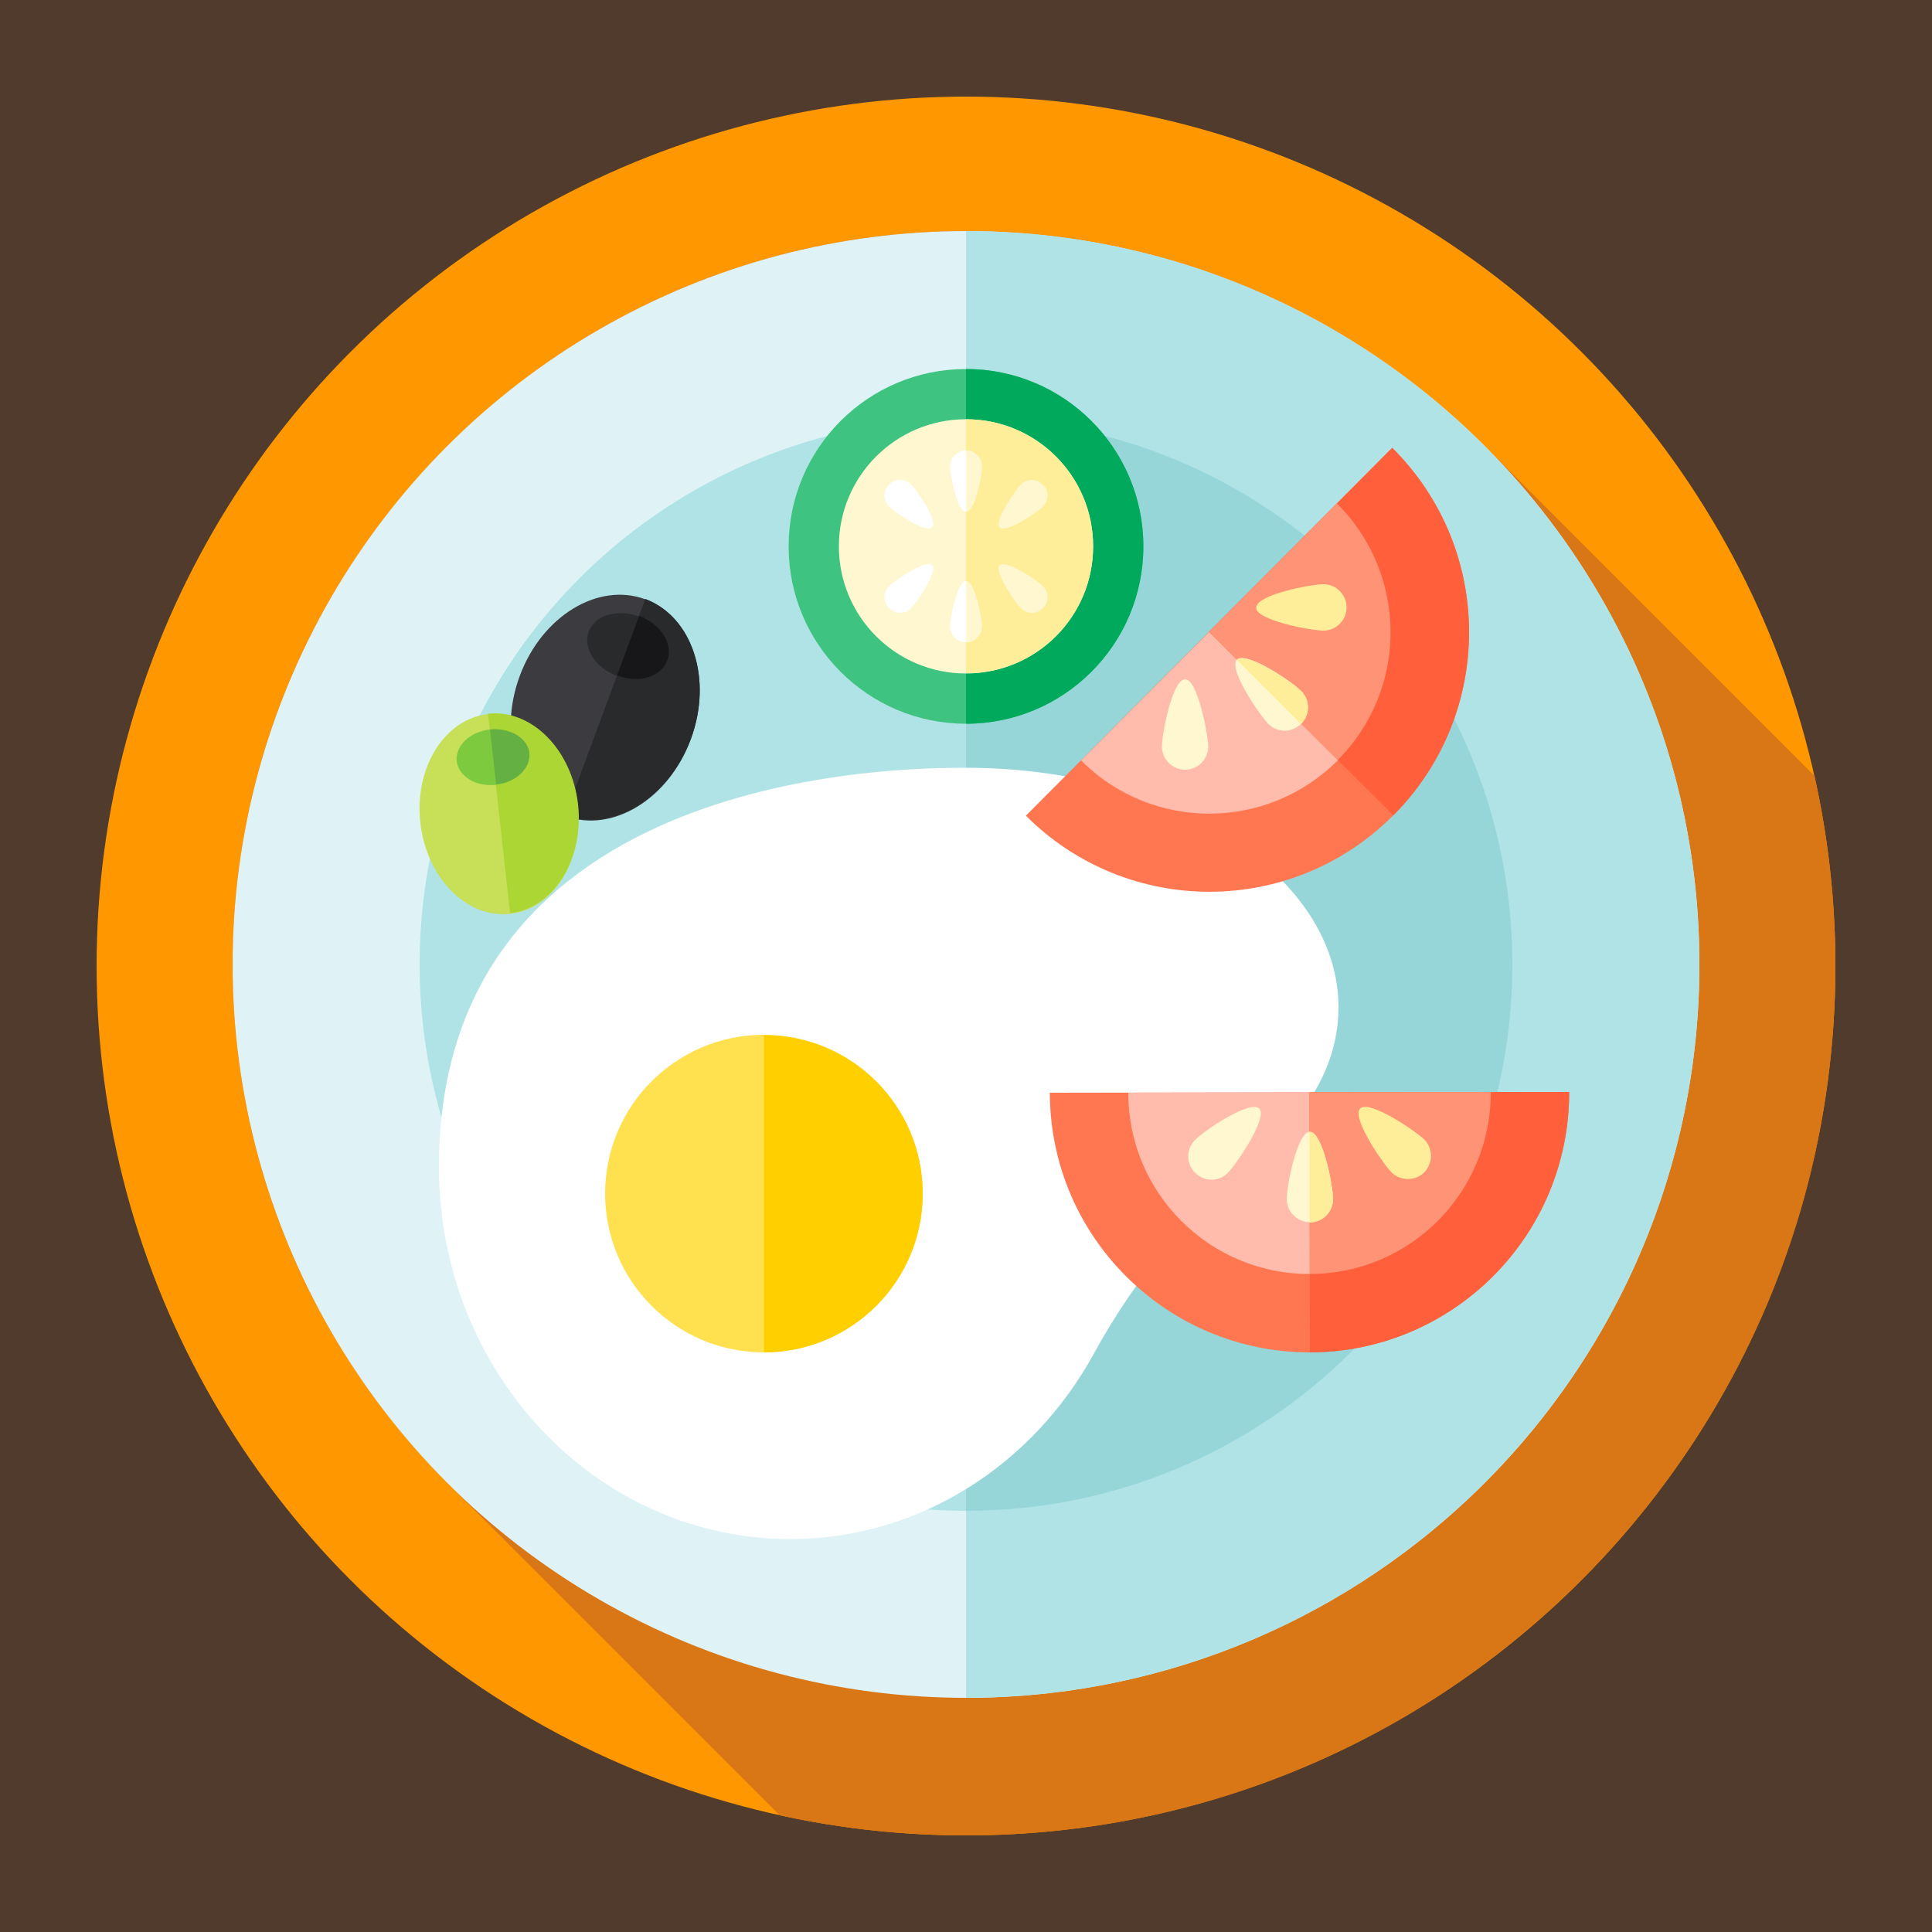 <?xml version="1.0" encoding="utf-8"?>
<!-- Generator: Adobe Illustrator 22.1.0, SVG Export Plug-In . SVG Version: 6.00 Build 0)  -->
<svg version="1.1" id="Capa_1" xmlns="http://www.w3.org/2000/svg" xmlns:xlink="http://www.w3.org/1999/xlink" x="0px" y="0px"
	 viewBox="0 0 500 500" style="enable-background:new 0 0 500 500;" xml:space="preserve">
<style type="text/css">
	.st0{fill:#503B2C;}
	.st1{fill:#FF9800;}
	.st2{fill:#D97616;}
	.st3{fill:#DFF3F6;}
	.st4{fill:#B0E3E5;}
	.st5{fill:#96D6D9;}
	.st6{fill:#3EC380;}
	.st7{fill:#00A95B;}
	.st8{fill:#FFF7CF;}
	.st9{fill:#FEEE9A;}
	.st10{fill:#FFFFFF;}
	.st11{fill:#FFE150;}
	.st12{fill:#FF7751;}
	.st13{fill:#FFBBAB;}
	.st14{fill:#FF5F3B;}
	.st15{fill:#FF9376;}
	.st16{fill:#3C3C40;}
	.st17{fill:#282A2C;}
	.st18{fill:#171719;}
	.st19{fill:#C7E058;}
	.st20{fill:#ABD634;}
	.st21{fill:#7DCA3F;}
	.st22{fill:#65B042;}
	.st23{fill:#FFCF00;}
</style>
<rect class="st0" width="500" height="500"/>
<circle class="st1" cx="250" cy="250" r="225"/>
<path class="st2" d="M384.8,116L384.8,116C350.4,81.3,302.7,59.8,250,59.8l0,0c-104.8,0-189.8,85-189.8,189.8
	c0,52.7,21.5,100.4,56.2,134.8l0,0l85.4,85.4c15.5,3.4,31.6,5.2,48.2,5.2c124.3,0,225-100.7,225-225c0-16.9-1.9-33.4-5.4-49.2
	L384.8,116z"/>
<circle class="st3" cx="250" cy="249.6" r="189.8"/>
<g>
	<path class="st4" d="M250,59.8v379.6c104.8,0,189.8-85,189.8-189.8S354.8,59.8,250,59.8z"/>
	<circle class="st4" cx="250" cy="249.6" r="141.4"/>
</g>
<path class="st5" d="M391.4,249.6c0-78.1-63.3-141.4-141.4-141.4V391C328.1,391,391.4,327.7,391.4,249.6z"/>
<circle class="st6" cx="250" cy="141.4" r="45.9"/>
<path class="st7" d="M250,95.5v91.8c25.4,0,45.9-20.6,45.9-45.9S275.4,95.5,250,95.5z"/>
<circle class="st8" cx="250" cy="141.4" r="32.9"/>
<path class="st9" d="M282.9,141.4c0-18.2-14.7-32.9-32.9-32.9v65.7C268.2,174.3,282.9,159.6,282.9,141.4z"/>
<path class="st10" d="M254.1,162.1c0,2.2-1.8,4.1-4.1,4.1s-4.1-1.8-4.1-4.1s1.8-11.7,4.1-11.7C252.2,150.4,254.1,159.9,254.1,162.1z
	"/>
<path class="st8" d="M254.1,162.1c0-2.2-1.8-11.7-4.1-11.7v15.8C252.2,166.2,254.1,164.3,254.1,162.1z"/>
<path class="st10" d="M235.8,157.4c-1.6,1.6-4.1,1.6-5.7,0c-1.6-1.6-1.6-4.1,0-5.7c1.6-1.6,9.6-7,11.2-5.4
	C242.8,147.9,237.3,155.9,235.8,157.4z"/>
<path class="st8" d="M264.2,157.4c1.6,1.6,4.1,1.6,5.7,0c1.6-1.6,1.6-4.1,0-5.7c-1.6-1.6-9.6-7-11.2-5.4
	C257.2,147.9,262.7,155.9,264.2,157.4z"/>
<path class="st10" d="M254.1,120.7c0-2.2-1.8-4.1-4.1-4.1s-4.1,1.8-4.1,4.1s1.8,11.7,4.1,11.7S254.1,122.9,254.1,120.7z"/>
<path class="st8" d="M254.1,120.7c0,2.2-1.8,11.7-4.1,11.7v-15.8C252.2,116.7,254.1,118.5,254.1,120.7z"/>
<path class="st10" d="M235.8,125.4c-1.6-1.6-4.1-1.6-5.7,0c-1.6,1.6-1.6,4.1,0,5.7c1.6,1.6,9.6,7,11.2,5.4
	C242.8,134.9,237.3,126.9,235.8,125.4z"/>
<path class="st8" d="M264.2,125.4c1.6-1.6,4.1-1.6,5.7,0c1.6,1.6,1.6,4.1,0,5.7c-1.6,1.6-9.6,7-11.2,5.4
	C257.2,134.9,262.7,126.9,264.2,125.4z"/>
<path class="st10" d="M346.4,260.7c0-34.2-43.1-62-96.3-62c-16,0-136.5,0-136.5,103.3c0,53.2,40.7,96.3,90.9,96.3
	c33.6,0,62.9-19.3,78.6-48c10.7-19.6,25.2-37.1,42.6-51.2C338.6,288.5,346.4,275.2,346.4,260.7z"/>
<circle class="st11" cx="197.7" cy="308.9" r="41.1"/>
<path class="st12" d="M265.5,211.1c0,0,0.1,0.1,0.1,0.1c26.3,26.2,68.8,26.1,95-0.2c26.2-26.3,26.1-68.8-0.2-95c0,0-0.1-0.1-0.1-0.1
	L265.5,211.1z"/>
<path class="st13" d="M279.8,196.8c0,0,0.1,0.1,0.1,0.1c18.3,18.3,48,18.2,66.3-0.1s18.2-48-0.1-66.3c0,0-0.1-0.1-0.1-0.1
	L279.8,196.8z"/>
<path class="st14" d="M312.9,163.5l47.7,47.5c26.2-26.3,26.1-68.8-0.2-95c0,0-0.1-0.1-0.1-0.1L312.9,163.5z"/>
<path class="st15" d="M312.9,163.5l33.3,33.2c18.3-18.3,18.2-48-0.1-66.3c0,0-0.1-0.1-0.1-0.1L312.9,163.5z"/>
<path class="st8" d="M336.7,178.8c2.4,2.3,2.4,6.2,0,8.5c-2.3,2.4-6.2,2.4-8.5,0s-10.4-14.2-8.1-16.6
	C322.5,168.4,334.4,176.4,336.7,178.8z"/>
<path class="st9" d="M336.7,178.8c-2.4-2.3-14.3-10.4-16.6-8l16.6,16.6C339.1,185,339.1,181.1,336.7,178.8z"/>
<path class="st8" d="M312.7,193.2c0,3.3-2.7,6-6,6c-3.3,0-6-2.7-6-6c0-3.3,2.7-17.4,6-17.4C309.9,175.7,312.6,189.8,312.7,193.2z"/>
<path class="st9" d="M342.5,163.2c3.3,0,6-2.7,6-6c0-3.3-2.7-6-6-6c-3.3,0-17.4,2.7-17.4,6.1C325.1,160.5,339.2,163.2,342.5,163.2z"
	/>
<path class="st12" d="M271.7,282.8c0,0,0,0.1,0,0.1c0.1,37.1,30.2,67.1,67.3,67.1c37.1-0.1,67.1-30.2,67.1-67.3c0,0,0-0.1,0-0.1
	L271.7,282.8z"/>
<path class="st13" d="M292,282.8c0,0,0,0.1,0,0.1c0,25.9,21.1,46.9,47,46.8c25.9,0,46.9-21.1,46.8-47c0,0,0-0.1,0-0.1L292,282.8z"/>
<path class="st14" d="M338.9,282.7L339,350c37.1-0.1,67.1-30.2,67.1-67.3c0,0,0-0.1,0-0.1L338.9,282.7z"/>
<path class="st15" d="M338.9,282.7l0.1,47c25.9,0,46.9-21.1,46.8-47c0,0,0-0.1,0-0.1L338.9,282.7z"/>
<path class="st8" d="M345,310.3c0,3.3-2.7,6-6,6c-3.3,0-6-2.7-6-6c0-3.3,2.7-17.4,6-17.4C342.3,292.9,345,307,345,310.3z"/>
<path class="st9" d="M345,310.3c0-3.3-2.7-17.4-6.1-17.4l0,23.5C342.3,316.4,345,313.7,345,310.3z"/>
<path class="st8" d="M317.8,303.5c-2.3,2.4-6.2,2.4-8.5,0c-2.4-2.3-2.4-6.2,0-8.5c2.3-2.4,14.2-10.4,16.6-8.1
	C328.2,289.2,320.1,301.1,317.8,303.5z"/>
<path class="st9" d="M360.1,303.4c2.4,2.3,6.2,2.3,8.5,0c2.3-2.4,2.3-6.2,0-8.5c-2.4-2.3-14.3-10.4-16.6-8
	C349.7,289.2,357.8,301,360.1,303.4z"/>
<ellipse transform="matrix(0.347 -0.938 0.938 0.347 -69.357 266.531)" class="st16" cx="156.6" cy="183" rx="29.9" ry="23.6"/>
<g>
	<path class="st17" d="M167,155l-20.7,56c12.2,4.5,26.8-4.4,32.5-19.8C184.5,175.8,179.2,159.6,167,155z"/>
	
		<ellipse transform="matrix(0.347 -0.938 0.938 0.347 -50.647 261.664)" class="st17" cx="162.5" cy="167.2" rx="8.2" ry="10.9"/>
</g>
<path class="st18" d="M172.7,170.9c1.6-4.3-1.7-9.4-7.3-11.5l-5.7,15.4C165.3,177,171.1,175.2,172.7,170.9z"/>
<ellipse transform="matrix(0.994 -0.11 0.11 0.994 -22.436 15.534)" class="st19" cx="129.2" cy="210.6" rx="20.5" ry="26"/>
<path class="st20" d="M126.3,184.7l5.7,51.6c11.3-1.3,19.1-13.8,17.6-28.1C148,194,137.6,183.5,126.3,184.7z"/>
<ellipse transform="matrix(0.994 -0.11 0.11 0.994 -20.833 15.266)" class="st21" cx="127.6" cy="195.9" rx="9.4" ry="7.2"/>
<path class="st22" d="M137,194.9c-0.4-3.9-5-6.6-10.2-6.1l1.6,14.2C133.5,202.5,137.4,198.8,137,194.9z"/>
<path class="st23" d="M197.7,267.9V350c22.7,0,41.1-18.4,41.1-41.1C238.8,286.2,220.4,267.9,197.7,267.9z"/>
</svg>
